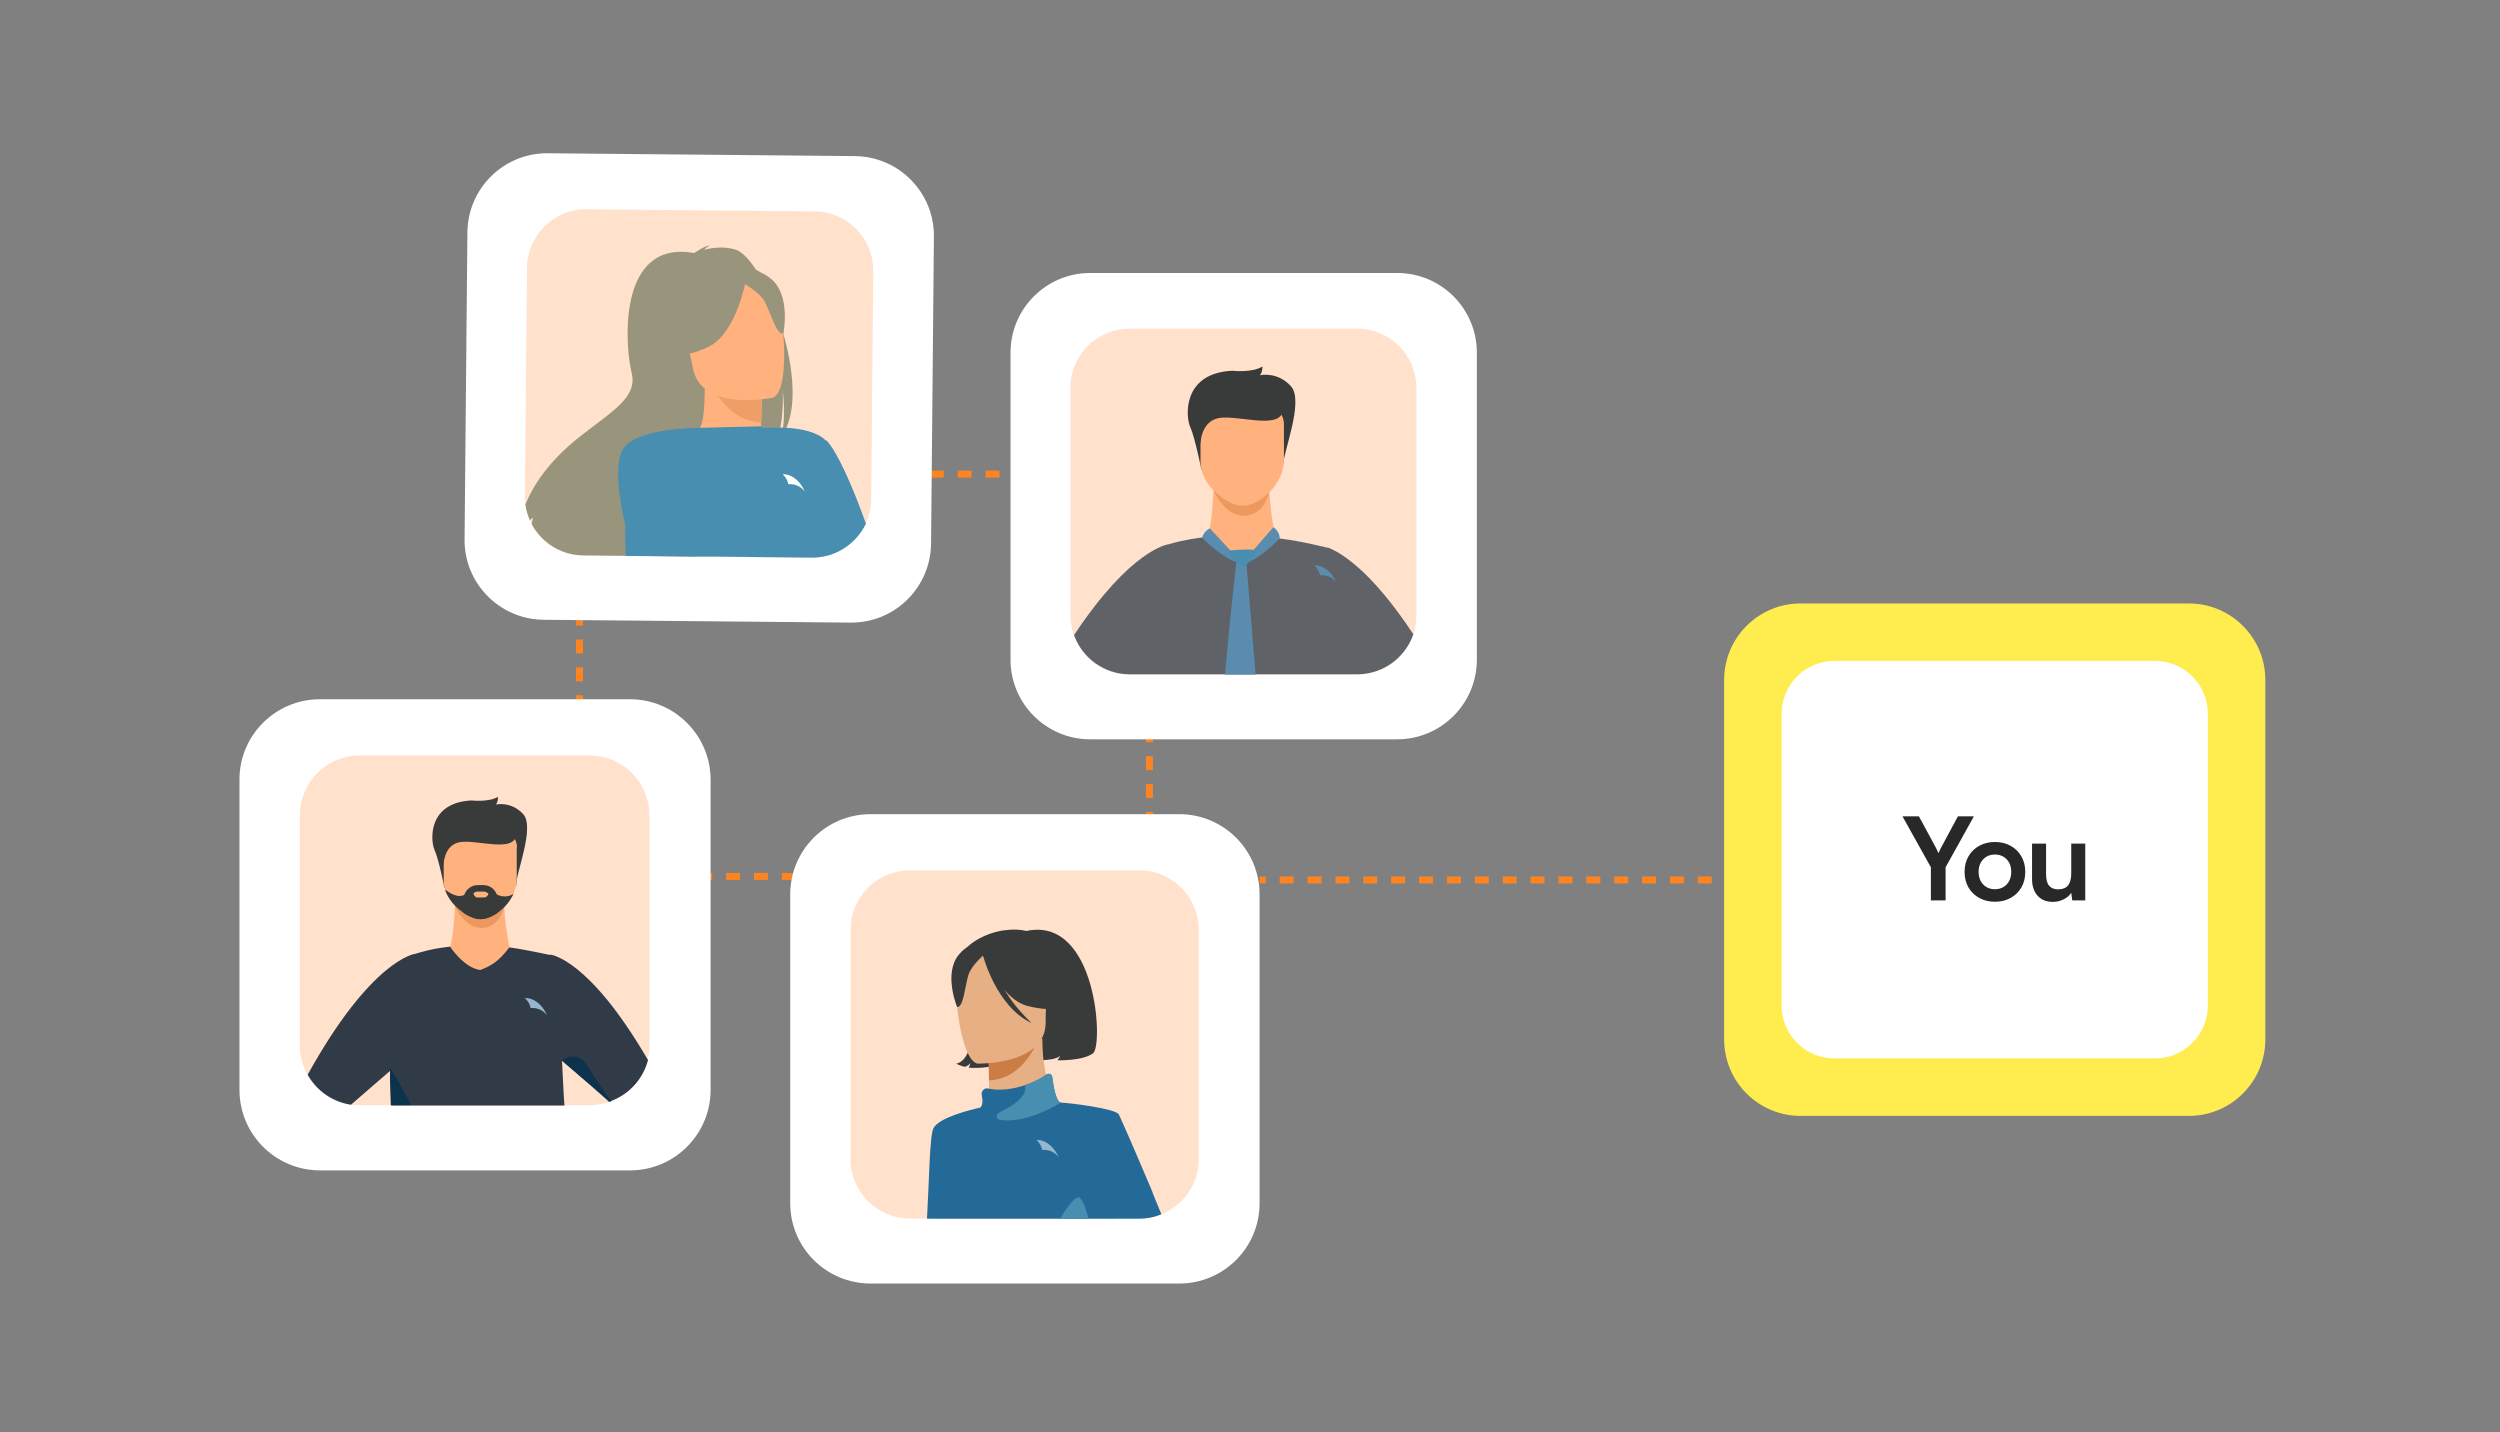 <svg xmlns="http://www.w3.org/2000/svg" width="522" height="299" viewBox="0 0 522 299" fill="none"><rect x="0" y="0" width="522" height="299" fill="#808080" stroke="none"/><g clip-path="url(#clip0_5519_203)"><path d="M121 183V99H240V183H121Z" stroke="#FE8421" stroke-width="1.457" stroke-dasharray="2.91 2.91"></path><path d="M291.734 57H227.632C218.446 57 211 64.446 211 73.632V137.734C211 146.919 218.446 154.366 227.632 154.366H291.734C300.919 154.366 308.366 146.919 308.366 137.734V73.632C308.366 64.446 300.919 57 291.734 57Z" fill="white"></path><path d="M295.737 80.972V128.506C295.737 129.923 295.485 131.278 295.075 132.538C293.563 136.884 289.752 140.097 285.058 140.759C284.523 140.822 283.956 140.885 283.389 140.885H235.856C230.501 140.885 225.933 137.483 224.232 132.695C223.76 131.404 223.508 129.986 223.508 128.506V80.972C223.508 74.137 229.052 68.624 235.856 68.624H283.389C290.224 68.624 295.737 74.168 295.737 80.972Z" fill="#FFE1CC"></path><path d="M253.432 101.383C253.432 101.383 253.18 108.817 252.235 112.156L244.707 117.416L273.088 121.669L266.316 112.313C266.316 112.313 264.268 102.328 265.339 98.642C266.41 94.957 253.432 101.383 253.432 101.383Z" fill="#FFB27D"></path><path d="M253.371 102.391C253.371 102.391 255.608 107.778 259.829 107.683C264.05 107.557 265.026 102.769 265.026 102.769L253.371 102.391Z" fill="#ED985F"></path><path d="M250.846 98.044C250.846 98.044 249.492 91.24 248.515 89.161C247.57 87.082 246.783 77.884 257.335 77.411C257.335 77.411 261.399 77.884 263.604 76.529C263.604 76.529 263.604 77.884 263.037 78.356C263.037 78.356 266.691 77.474 269.557 80.656C272.424 83.837 267.667 94.957 267.888 97.571L250.846 98.044Z" fill="#393B3A"></path><path d="M259.362 105.604C256.306 105.541 250.668 101.477 250.668 96.406V88.531C250.668 86.672 251.959 85.192 253.534 85.192H265.221C266.796 85.192 268.087 86.704 268.087 88.531V95.965C268.087 101.257 262.89 105.667 259.393 105.604H259.362Z" fill="#FFB27D"></path><path d="M250.662 92.751C250.662 92.751 250.662 88.026 254.441 87.302C258.19 86.578 266.6 89.602 267.766 86.168C268.963 82.703 251.544 82.766 250.662 84.971C249.78 87.176 250.662 92.783 250.662 92.783V92.751Z" fill="#393B3A"></path><path d="M277.154 114.393C276.366 114.109 275.957 114.078 275.957 114.078C272.87 113.322 269.94 112.786 267.231 112.44C266.916 112.408 266.601 112.377 266.318 112.314C264.459 114.802 262.979 115.905 261.404 116.692C261.057 116.881 260.711 117.039 260.333 117.165C260.018 117.291 259.703 117.417 259.388 117.543C258.978 117.48 258.569 117.385 258.191 117.228C257.97 117.133 257.75 117.039 257.529 116.944C254.537 115.527 252.269 112.188 252.269 112.093C251.859 112.125 251.45 112.188 251.04 112.219C247.481 112.66 245.087 113.322 244.047 113.637C243.827 113.637 236.11 114.739 224.266 132.599C225.967 137.356 230.534 140.789 235.889 140.789H283.422C283.989 140.789 284.556 140.758 285.092 140.663C289.754 140.033 293.597 136.789 295.109 132.442C286.163 118.866 279.737 115.243 277.185 114.298L277.154 114.393Z" fill="#5F6368"></path><path d="M252.618 110.328C252.618 110.328 251.358 110.863 251.012 112.281C251.012 112.281 256.052 117.478 259.359 117.573L252.618 110.328Z" fill="#598CAE"></path><path d="M259.359 117.573L265.88 110.076C265.88 110.076 267.234 110.958 267.203 112.407C267.203 112.407 262.163 117.762 259.359 117.542V117.573Z" fill="#598CAE"></path><path d="M262.29 140.852H255.77C256.526 132.095 257.471 123.432 257.912 119.4C258.006 118.581 258.069 117.951 258.132 117.542C258.132 117.479 258.132 117.416 258.132 117.353C258.132 117.353 258.132 117.29 258.132 117.258C258.132 117.101 258.132 117.006 258.132 117.006H258.794H259.833H260.274C260.274 117.006 260.274 117.069 260.274 117.195C260.274 117.258 260.274 117.353 260.274 117.479C260.274 117.573 260.274 117.668 260.274 117.762C260.305 118.235 260.368 118.928 260.431 119.81C260.778 124.031 261.502 132.473 262.164 140.883L262.29 140.852Z" fill="#598CAE"></path><path d="M256.896 114.926C256.896 114.926 259.919 114.611 261.746 114.8C262.124 114.832 262.313 115.241 262.124 115.556C261.62 116.47 260.549 118.076 259.478 118.076C258.407 118.076 255.541 115.021 256.896 114.926Z" fill="#478EB1"></path><path fill-rule="evenodd" clip-rule="evenodd" d="M275.605 120.11C275.533 119.559 275.231 118.846 274.426 118C276.838 118.025 278.41 120.077 279.055 121.677C278.783 121.275 278.424 120.928 278.001 120.662C278.001 120.662 278.001 120.662 277.999 120.662C277.714 120.483 277.397 120.339 277.056 120.241C276.72 120.143 276.361 120.09 275.991 120.09C275.861 120.09 275.732 120.097 275.605 120.11Z" fill="#598CAE"></path><path d="M66.79 146H131.521C140.814 146 148.374 153.528 148.374 162.821V227.553C148.374 236.845 140.845 244.374 131.553 244.374H66.821C57.529 244.374 50 236.845 50 227.553V162.821C49.969 153.528 57.529 146 66.79 146Z" fill="white"></path><path d="M135.618 170.223V218.26C135.618 219.331 135.492 220.402 135.208 221.41C134.2 225.316 131.334 228.466 127.617 229.915C127.459 229.978 127.333 230.01 127.176 230.073C125.884 230.514 124.53 230.766 123.113 230.766H75.076C74.445 230.766 73.816 230.703 73.217 230.64C69.343 230.073 66.035 227.679 64.177 224.371C63.169 222.576 62.602 220.497 62.602 218.292V170.223C62.602 163.325 68.177 157.749 75.076 157.749H123.113C130.011 157.749 135.586 163.325 135.586 170.223H135.618Z" fill="#FFE1CC"></path><path d="M95.049 188.207C95.049 188.207 94.829 194.759 94.01 197.688L87.394 202.319L112.342 206.036L106.389 197.814C106.389 197.814 104.593 189.057 105.538 185.813C106.483 182.569 95.081 188.207 95.081 188.207H95.049Z" fill="#FFB27D"></path><path d="M94.977 189.121C94.977 189.121 96.961 193.878 100.678 193.752C104.395 193.657 105.245 189.436 105.245 189.436L95.008 189.09L94.977 189.121Z" fill="#ED985F"></path><path d="M92.779 185.279C92.779 185.279 91.582 179.294 90.731 177.467C89.881 175.64 89.188 167.576 98.48 167.135C98.48 167.135 102.04 167.544 103.993 166.379C103.993 166.379 103.993 167.576 103.52 167.985C103.52 167.985 106.733 167.229 109.253 170.001C111.773 172.805 107.583 182.57 107.804 184.869L92.81 185.279H92.779Z" fill="#393B3A"></path><path d="M107.894 176.931V183.451C107.894 184.554 107.642 185.593 107.233 186.57C106.508 188.239 105.248 189.657 103.894 190.602C102.697 191.452 101.374 191.925 100.271 191.925C99.295 191.925 98.035 191.421 96.838 190.633C95.2 189.562 93.625 187.861 92.963 185.877V185.751C92.774 185.152 92.648 184.522 92.648 183.861V176.931C92.648 175.324 93.782 173.97 95.168 173.97H105.437C106.823 173.97 107.957 175.293 107.957 176.931H107.894Z" fill="#FFB27D"></path><path d="M114.827 199.391C114.827 199.391 108.968 198.131 106.353 197.816C104.022 200.903 102.384 201.722 100.274 202.541C96.872 202.068 94.005 197.753 94.005 197.658C90.289 198.036 87.8 198.824 86.792 199.139C86.54 199.139 77.5 200.43 64.238 224.402C66.097 227.709 69.373 230.072 73.279 230.67C74.98 229.19 78.665 226.008 81.532 223.52C81.5 224.339 81.5 225.063 81.532 225.693C81.595 227.426 81.626 229.127 81.689 230.828H117.851C117.788 229.977 117.725 229.127 117.693 228.339C117.567 225.851 117.441 223.583 117.347 221.504C117.347 221.504 117.347 221.472 117.347 221.441C117.347 221.441 117.347 221.409 117.347 221.378C117.882 221.819 118.481 222.386 119.174 222.953C119.3 223.079 119.457 223.205 119.583 223.299C119.709 223.394 119.835 223.52 119.961 223.614C120.119 223.772 120.308 223.898 120.465 224.055C120.78 224.339 121.095 224.591 121.41 224.874C121.568 225 121.694 225.126 121.851 225.252C121.914 225.315 122.009 225.378 122.072 225.441C122.166 225.504 122.261 225.599 122.324 225.662C122.387 225.725 122.45 225.788 122.513 225.819C122.67 225.945 122.828 226.103 122.985 226.229C123.111 226.355 123.237 226.449 123.363 226.544C123.458 226.638 123.584 226.733 123.678 226.827C124.056 227.174 124.434 227.489 124.781 227.804C124.938 227.93 125.064 228.056 125.222 228.182C125.379 228.308 125.505 228.434 125.663 228.56C125.757 228.654 125.852 228.749 125.946 228.812C125.978 228.843 126.041 228.875 126.072 228.938C126.23 229.064 126.356 229.19 126.513 229.316C126.671 229.442 126.797 229.568 126.923 229.694C126.986 229.757 127.049 229.788 127.08 229.851C127.143 229.914 127.206 229.946 127.269 230.009C127.427 229.946 127.553 229.914 127.71 229.851C131.427 228.402 134.294 225.252 135.302 221.346C122.891 199.989 114.921 199.328 114.921 199.328L114.827 199.391Z" fill="#313B48"></path><path d="M92.621 180.648C92.621 180.648 92.621 176.49 95.929 175.86C99.236 175.23 106.607 177.876 107.646 174.852C108.686 171.828 93.377 171.859 92.621 173.812C91.865 175.734 92.621 180.679 92.621 180.679V180.648Z" fill="#393B3A"></path><path d="M85.879 230.734H81.595C81.564 229.033 81.501 227.332 81.438 225.599C81.438 224.969 81.438 224.245 81.438 223.426C81.438 223.237 81.438 223.048 81.438 222.859C81.469 222.922 81.564 223.048 81.658 223.205C82.288 224.245 84.052 227.174 85.816 230.702L85.879 230.734Z" fill="#0D334C"></path><path d="M103.868 187.735V190.602C102.672 191.452 101.348 191.925 100.246 191.925C99.269 191.925 98.01 191.421 96.812 190.633V187.735C96.812 186.129 98.135 184.806 99.742 184.806H100.971C102.577 184.806 103.9 186.129 103.9 187.735H103.868Z" fill="#393B3A"></path><path d="M127.641 229.914C127.483 229.977 127.357 230.009 127.2 230.072C127.137 230.009 127.074 229.977 127.011 229.914C126.948 229.851 126.885 229.82 126.853 229.757C126.727 229.631 126.57 229.505 126.444 229.379C126.286 229.253 126.16 229.127 126.003 229.001C125.971 228.97 125.908 228.938 125.877 228.875C125.782 228.781 125.688 228.718 125.593 228.623C125.436 228.497 125.31 228.371 125.152 228.245C124.995 228.119 124.869 227.993 124.711 227.867C124.365 227.552 123.987 227.237 123.609 226.891C123.514 226.796 123.388 226.702 123.294 226.607C123.168 226.513 123.042 226.387 122.916 226.292C122.758 226.166 122.601 226.009 122.444 225.883C122.381 225.82 122.318 225.757 122.255 225.725C122.16 225.662 122.066 225.568 122.003 225.505C121.908 225.442 121.845 225.379 121.782 225.316C121.625 225.19 121.499 225.064 121.341 224.938C121.026 224.654 120.711 224.402 120.396 224.119C120.239 223.961 120.05 223.804 119.892 223.678C119.766 223.583 119.64 223.457 119.514 223.363C119.388 223.237 119.231 223.111 119.105 223.016C118.412 222.418 117.813 221.882 117.278 221.441C117.278 221.441 117.278 221.441 117.246 221.41C117.246 221.41 117.246 221.41 117.278 221.41C117.624 221.158 120.743 219.11 122.727 222.607C124.113 225.064 126.349 228.151 127.672 229.977L127.641 229.914Z" fill="#0D334C"></path><path d="M107.234 186.569C105.848 189.719 102.635 191.955 100.273 191.924C98.005 191.892 94.13 189.309 92.965 185.876V185.75C92.965 185.75 95.39 187.829 97.028 186.789H103.801C103.801 186.789 105.565 187.797 107.297 186.569H107.234Z" fill="#393B3A"></path><path d="M101.06 187.389H99.612C99.265 187.389 98.856 186.854 98.856 186.507C98.856 186.507 99.296 186.161 99.612 186.161H101.06C101.407 186.161 101.879 186.444 101.974 186.633C101.974 186.633 101.785 187.389 101.06 187.389Z" fill="#FFB27D"></path><path fill-rule="evenodd" clip-rule="evenodd" d="M110.788 210.484C110.717 209.933 110.414 209.22 109.609 208.374C112.021 208.399 113.594 210.451 114.239 212.052C113.967 211.649 113.607 211.302 113.184 211.037L113.183 211.036C112.898 210.856 112.58 210.713 112.239 210.615C111.904 210.517 111.544 210.465 111.174 210.465C111.045 210.465 110.915 210.471 110.788 210.484Z" fill="#95B6CC"></path><path d="M177.595 129.999L113.5 129.407C104.299 129.313 96.907 121.796 97.001 112.595L97.594 48.5C97.687 39.299 105.204 31.907 114.405 32.001L178.5 32.593C187.701 32.687 195.093 40.204 194.999 49.405L194.407 113.5C194.313 122.701 186.796 130.093 177.595 129.999Z" fill="white"></path><path d="M182.336 56.609L181.899 104.174C181.899 106.045 181.463 107.792 180.714 109.351C179.56 111.784 177.626 113.78 175.225 115.028C173.852 115.745 172.355 116.213 170.765 116.369C170.328 116.4 169.891 116.431 169.424 116.431L149.244 116.244H145.251C145.251 116.213 132.214 116.088 132.214 116.088H130.53L121.828 115.995C117.149 115.964 113.095 113.312 111.036 109.445C110.911 109.195 110.787 108.946 110.662 108.665C110.194 107.636 109.882 106.513 109.726 105.359C109.633 104.766 109.602 104.143 109.602 103.519L110.038 55.954C110.101 49.124 115.684 43.634 122.514 43.697L170.079 44.133C176.909 44.196 182.398 49.779 182.336 56.609Z" fill="#FFE1CC"></path><path d="M163.564 69.553C163.564 69.522 163.564 69.491 163.533 69.429C163.283 68.587 163.034 67.745 162.753 66.934C163.096 60.103 160.195 57.514 157.825 56.298C156.39 54.083 154.924 52.555 153.646 52.15C151.306 51.37 148.78 51.713 147.065 52.15C147.439 51.588 148.281 51.245 148.281 51.245C147.158 51.276 144.944 52.836 144.944 52.836C128.663 49.904 130.565 72.672 131.875 77.788C133.185 82.903 128.101 85.647 120.99 91.23C114.534 96.314 111.321 101.398 109.699 105.328C109.855 106.482 110.198 107.605 110.635 108.634C110.853 108.385 111.103 108.198 111.321 108.073C111.321 108.135 111.165 108.666 111.009 109.414C113.068 113.282 117.122 115.933 121.801 115.964L130.503 116.057H132.187L145.224 116.182C146.378 114.124 147.626 111.972 148.967 109.851C152.18 104.642 155.767 99.527 158.948 95.722C160.008 94.474 161.006 93.351 161.942 92.447C161.973 92.416 162.004 92.384 162.036 92.353C162.441 91.418 162.722 90.357 162.94 89.265C163.658 85.585 163.439 81.593 163.408 81.219C163.813 84.899 163.751 87.488 163.502 89.297C163.408 90.014 163.283 90.607 163.158 91.106C163.564 90.575 163.907 89.983 164.188 89.328C166.371 84.431 165.591 76.727 163.533 69.585L163.564 69.553Z" fill="#99957D"></path><path d="M159.695 94.037C159.757 94.037 154.705 96.626 150.962 95.534C147.437 94.536 145.161 89.92 145.192 89.92C146.689 89.64 147.157 87.581 147.188 78.723L147.874 78.848L159.258 81.218C159.258 81.218 158.978 84.805 158.915 88.174C158.884 91.012 159.04 93.694 159.664 94.006L159.695 94.037Z" fill="#FFB27D"></path><path d="M141.73 58.232C141.73 58.232 146.128 51.276 154.144 55.549C154.144 55.549 149.965 55.612 141.73 58.232Z" fill="#99957D"></path><path d="M159.291 81.25C159.291 81.25 159.01 84.837 158.947 88.205C152.554 87.956 149.247 82.123 147.906 78.879L159.291 81.25Z" fill="#EF9E67"></path><path d="M161.257 83.059C161.257 83.059 146.473 86.147 144.695 76.914C142.918 67.682 139.799 61.85 149.155 59.479C158.512 57.109 161.039 60.29 162.38 63.222C163.721 66.154 165.031 81.998 161.257 83.059Z" fill="#FFB27D"></path><path d="M155.862 57.982C155.862 57.982 153.866 69.585 147.971 72.392C142.045 75.199 139.02 74.045 139.02 74.045C139.02 74.045 143.074 69.335 142.794 62.505C142.794 62.505 151.807 53.397 155.862 57.982Z" fill="#99957D"></path><path d="M155.047 59.043C155.047 59.043 158.54 60.883 159.725 63.097C160.911 65.312 162.189 70.084 163.562 69.647C163.562 69.647 165.215 61.694 160.973 58.201C156.482 54.489 155.047 59.074 155.047 59.074V59.043Z" fill="#99957D"></path><path d="M172.421 91.979C170.675 90.201 167.369 89.515 164.218 89.328C164 89.328 163.751 89.328 163.532 89.297C163.345 89.297 163.158 89.297 162.94 89.297C161.598 89.266 160.351 89.297 159.259 89.39C159.072 89.172 158.947 89.047 158.916 89.016L146.16 89.328H146.035C145.068 89.328 131.843 89.422 129.816 94.287C128.475 97.469 129.068 103.27 130.534 109.57C130.534 111.754 130.565 113.999 130.627 116.089H132.311L145.349 116.214H149.341C149.341 116.245 169.521 116.432 169.521 116.432C169.957 116.432 170.425 116.432 170.862 116.37C172.453 116.214 173.981 115.746 175.322 115.028C177.692 113.781 179.626 111.785 180.811 109.352C178.067 101.71 174.854 94.287 172.546 91.948L172.421 91.979Z" fill="#478EB1"></path><path fill-rule="evenodd" clip-rule="evenodd" d="M164.605 101.11C164.533 100.559 164.231 99.846 163.426 99C165.838 99.025 167.41 101.077 168.055 102.677C167.783 102.275 167.424 101.928 167.001 101.662C167.001 101.662 167.001 101.662 166.999 101.662C166.714 101.483 166.397 101.339 166.056 101.241C165.72 101.143 165.361 101.09 164.991 101.09C164.861 101.09 164.732 101.097 164.605 101.11Z" fill="white"></path><path d="M246.243 170H181.757C172.503 170 165 177.503 165 186.757V251.243C165 260.497 172.503 268 181.757 268H246.243C255.497 268 263 260.497 263 251.243V186.757C263 177.503 255.497 170 246.243 170Z" fill="white"></path><path d="M250.305 194.121V241.984C250.305 247.209 247.083 251.676 242.535 253.517C242.264 253.625 241.994 253.733 241.723 253.814C240.505 254.221 239.205 254.437 237.879 254.437H190.016C183.14 254.437 177.59 248.86 177.59 242.011V194.148C177.59 187.272 183.167 181.722 190.016 181.722H237.879C244.755 181.722 250.305 187.299 250.305 194.148V194.121Z" fill="#FFE1CC"></path><path d="M214.348 194.392C213.022 194.067 211.451 193.986 209.638 194.256C209.638 194.256 206.389 194.581 203.357 196.639C200.92 198.263 197.428 201.809 201.354 211.501L203.222 214.831C202.599 222.086 199.621 222.086 199.621 222.086C199.621 222.086 200.92 222.736 201.543 222.736C201.543 222.736 202.464 222.384 202.653 221.869C202.653 221.869 202.464 222.655 202.247 222.925C202.247 222.925 207.282 223.413 209.8 221.49C211.181 220.462 212.67 218.025 213.644 215.562L217.461 215.832C217.515 217.484 216.92 219.352 215.079 221.301C215.079 221.301 219.79 221.761 221.387 220.462C221.387 220.462 221.062 221.084 220.791 221.382C220.791 221.382 226.043 221.572 228.236 219.92C230.402 218.269 229.021 191.36 214.402 194.365L214.348 194.392Z" fill="#393B3A"></path><path d="M232.597 254.41H195.346C194.886 251.513 194.615 248.833 194.778 246.234C194.994 242.986 196.429 240.062 198.135 237.68C200.896 233.808 204.334 231.399 204.334 231.399C204.334 231.399 204.415 231.399 204.578 231.345C204.849 231.291 205.309 231.237 205.796 231.182C206.256 230.939 206.446 229.26 206.5 227.284C206.5 226.743 206.5 226.174 206.5 225.606C206.5 225.118 206.5 224.631 206.5 224.144C206.5 223.927 206.5 223.683 206.5 223.467C206.5 223.413 206.5 223.332 206.5 223.277C206.5 223.169 206.5 223.088 206.5 223.007C206.5 222.925 206.5 222.871 206.5 222.79C206.5 222.682 206.5 222.574 206.5 222.465C206.5 222.33 206.5 222.167 206.5 222.032C206.5 222.005 206.5 221.978 206.5 221.951C206.5 221.816 206.5 221.68 206.5 221.572C206.5 221.409 206.5 221.274 206.5 221.112V221.003C206.5 220.76 206.473 220.57 206.446 220.354C206.446 220.3 206.446 220.245 206.446 220.191C206.446 220.137 206.446 220.083 206.446 220.029C206.446 219.975 206.446 219.921 206.446 219.866C206.446 219.704 206.446 219.569 206.419 219.46C206.419 219.46 206.419 219.406 206.419 219.379C206.419 219.352 206.419 219.325 206.419 219.298C206.419 219.19 206.419 219.135 206.419 219.135L212.699 217.89L217.004 217.024L217.518 216.916H217.654C217.654 218.54 217.735 220.029 217.897 221.382C218.033 222.546 218.222 223.602 218.439 224.55C219.224 228.015 220.442 230.127 221.335 230.479C221.362 230.479 221.389 230.479 221.417 230.506C225.694 231.372 232.218 242.498 232.76 254.437L232.597 254.41Z" fill="#E6AF84"></path><path d="M206.254 219.108C206.254 219.108 206.497 222.438 206.497 225.578C212.426 225.416 215.566 220.002 216.839 216.997L206.227 219.108H206.254Z" fill="#CB7D45"></path><path d="M204.279 222.086C204.279 222.086 218.302 222.33 218.33 213.586C218.33 204.842 220.17 198.994 211.21 198.48C202.249 197.965 200.516 201.295 199.785 204.219C199.081 207.143 200.652 221.816 204.279 222.113V222.086Z" fill="#E6AF84"></path><path d="M204.793 198.263C204.793 198.263 208.637 208.523 214.539 210.039C220.44 211.555 222.985 209.985 222.985 209.985C222.985 209.985 218.464 206.385 217.517 200.131C217.517 200.131 207.69 193.417 204.793 198.29V198.263Z" fill="#393B3A"></path><path d="M205.77 199.075C205.77 199.075 202.901 201.376 202.197 203.596C201.493 205.816 201.195 210.418 199.841 210.255C199.841 210.255 196.945 203.271 200.193 199.346C203.632 195.176 205.743 199.102 205.743 199.102L205.77 199.075Z" fill="#393B3A"></path><path d="M205.227 199.427C205.227 199.427 207.961 210.174 215.406 213.613C215.406 213.613 207.961 207.007 207.338 199.914C206.716 192.821 205.227 199.427 205.227 199.427Z" fill="#393B3A"></path><path d="M240.718 249.104C240.474 248.535 240.23 247.967 240.014 247.425C239.906 247.155 239.77 246.884 239.662 246.613C236.413 238.925 233.841 233.104 233.598 232.671C232.867 231.453 222.986 230.235 221.551 230.235C220.495 230.235 219.927 226.742 219.683 224.847C219.602 224.333 219.033 224.035 218.573 224.333C218.465 224.414 218.356 224.468 218.248 224.55C218.113 224.631 217.977 224.712 217.869 224.793C217.734 224.874 217.598 224.956 217.49 225.037C217.409 225.091 217.328 225.145 217.219 225.199C217.111 225.253 217.03 225.308 216.922 225.362C216.84 225.416 216.732 225.47 216.651 225.497C216.57 225.551 216.461 225.578 216.38 225.632C216.299 225.687 216.191 225.714 216.109 225.768C216.028 225.795 215.974 225.822 215.893 225.876C215.757 225.93 215.622 225.984 215.487 226.039C215.406 226.093 215.297 226.12 215.216 226.147C215.162 226.174 215.081 226.201 215.027 226.228C214.675 226.363 214.296 226.499 213.944 226.607C210.939 227.609 208.123 227.69 206.499 227.311C206.472 227.311 206.418 227.311 206.391 227.284C205.551 227.067 204.82 227.798 204.983 228.637C205.199 229.639 205.254 230.722 204.685 231.263C202.167 231.832 196.076 233.375 194.912 235.568C194.1 237.138 194.019 246.315 193.559 254.464H237.848C239.202 254.464 240.501 254.247 241.692 253.841C241.963 253.76 242.234 253.652 242.504 253.544C241.882 252.055 241.286 250.566 240.691 249.131L240.718 249.104Z" fill="#236A99"></path><path d="M227.292 254.41H221.363C222.879 251.919 224.287 250.105 225.126 250.024C225.83 249.943 226.588 251.811 227.292 254.41Z" fill="#478EB1"></path><path d="M221.55 230.208C221.55 230.208 214.16 234.891 208.556 233.781C208.556 233.781 207.202 232.942 209.07 232.076C210.803 231.263 214.864 228.908 213.97 226.58C215.513 226.066 217.084 225.335 218.6 224.306C219.033 224.008 219.628 224.306 219.71 224.82C219.953 226.715 220.522 230.208 221.578 230.208H221.55Z" fill="#478EB1"></path><path fill-rule="evenodd" clip-rule="evenodd" d="M217.605 240.11C217.533 239.559 217.231 238.846 216.426 238C218.838 238.025 220.41 240.077 221.055 241.677C220.783 241.275 220.424 240.928 220.001 240.663C220.001 240.663 220.001 240.662 219.999 240.662C219.714 240.482 219.397 240.339 219.056 240.241C218.72 240.143 218.361 240.091 217.991 240.091C217.861 240.091 217.732 240.097 217.605 240.11Z" fill="#95B6CC"></path><path d="M422.805 156V183.729H262.999" stroke="#FE8421" stroke-width="1.457" stroke-dasharray="2.91 2.91"></path><path d="M457.026 126H375.974C367.152 126 360 133.152 360 141.974V217.026C360 225.848 367.152 233 375.974 233H457.026C465.848 233 473 225.848 473 217.026V141.974C473 133.152 465.848 126 457.026 126Z" fill="#FFED4F"></path><path d="M449.941 138H383.059C376.951 138 372 142.951 372 149.059V209.941C372 216.049 376.951 221 383.059 221H449.941C456.049 221 461 216.049 461 209.941V149.059C461 142.951 456.049 138 449.941 138Z" fill="white"></path><path d="M403.168 181.088L397.24 170.456H400.672L404.128 176.84C404.256 177.08 404.368 177.304 404.464 177.512C404.56 177.72 404.656 177.928 404.752 178.136C404.832 177.992 404.896 177.856 404.944 177.728C404.992 177.6 405.048 177.472 405.112 177.344C405.192 177.2 405.28 177.032 405.376 176.84L408.808 170.456H412.144L406.24 181.088V188H403.168V181.088ZM410.203 182.048C410.203 180.816 410.475 179.736 411.019 178.808C411.563 177.864 412.315 177.128 413.275 176.6C414.235 176.072 415.323 175.808 416.539 175.808C417.771 175.808 418.859 176.072 419.803 176.6C420.763 177.128 421.515 177.864 422.059 178.808C422.603 179.736 422.875 180.816 422.875 182.048C422.875 183.28 422.603 184.368 422.059 185.312C421.515 186.24 420.763 186.968 419.803 187.496C418.859 188.024 417.771 188.288 416.539 188.288C415.323 188.288 414.235 188.024 413.275 187.496C412.315 186.968 411.563 186.24 411.019 185.312C410.475 184.368 410.203 183.28 410.203 182.048ZM413.131 182.048C413.131 182.768 413.275 183.4 413.563 183.944C413.867 184.488 414.267 184.912 414.763 185.216C415.275 185.52 415.867 185.672 416.539 185.672C417.211 185.672 417.803 185.52 418.315 185.216C418.827 184.912 419.227 184.488 419.515 183.944C419.803 183.4 419.947 182.768 419.947 182.048C419.947 181.312 419.803 180.68 419.515 180.152C419.227 179.608 418.827 179.184 418.315 178.88C417.803 178.576 417.211 178.424 416.539 178.424C415.867 178.424 415.275 178.576 414.763 178.88C414.267 179.184 413.867 179.608 413.563 180.152C413.275 180.68 413.131 181.312 413.131 182.048ZM432.475 176.144H435.403V188H432.691L432.475 186.416C432.123 186.976 431.595 187.432 430.891 187.784C430.187 188.136 429.435 188.312 428.635 188.312C427.275 188.312 426.211 187.88 425.443 187.016C424.675 186.152 424.291 185 424.291 183.56V176.144H427.219V182.528C427.219 183.648 427.435 184.456 427.867 184.952C428.299 185.448 428.923 185.696 429.739 185.696C430.667 185.696 431.355 185.424 431.803 184.88C432.251 184.32 432.475 183.48 432.475 182.36V176.144Z" fill="#282828"></path></g><defs><clipPath id="clip0_5519_203"><rect width="423" height="236" fill="white" transform="translate(50 32)"></rect></clipPath></defs></svg>